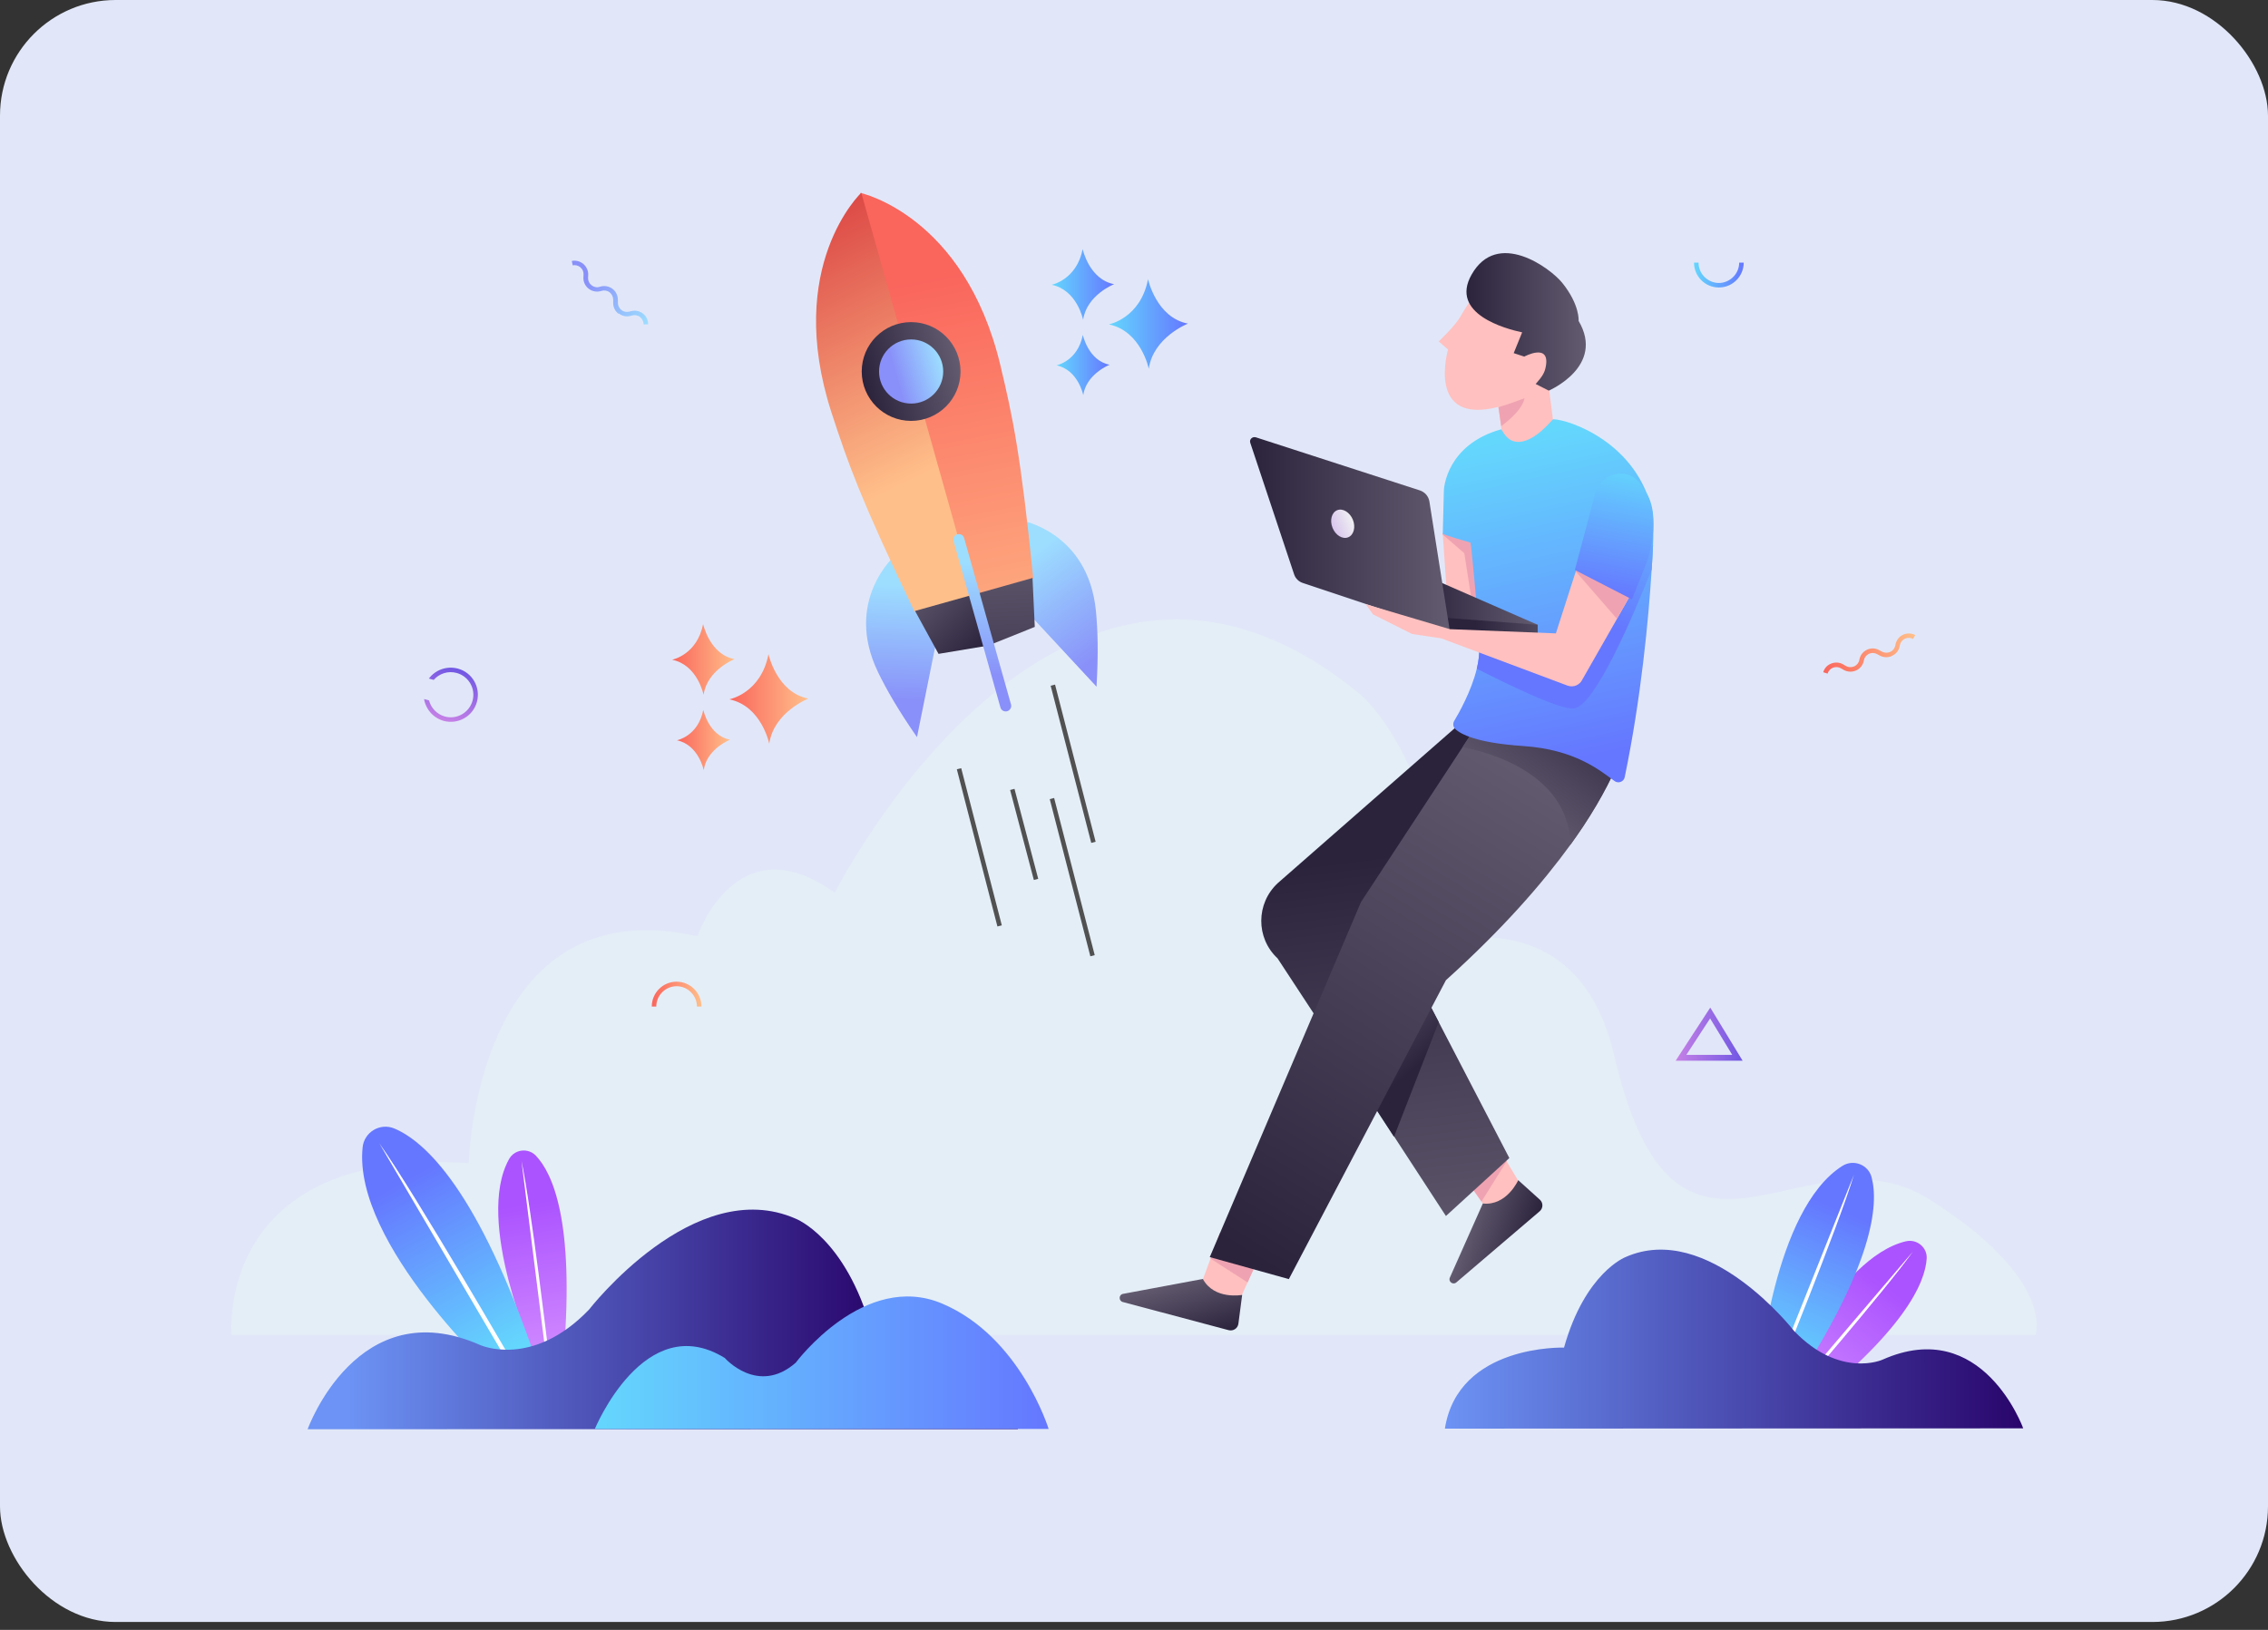 <svg width="192" height="138" viewBox="0 0 192 138" fill="none" xmlns="http://www.w3.org/2000/svg">
<rect x="0" y="0" width="192" height="138" fill="#333333" stroke="none"/>
<rect width="192" height="137.331" rx="9.792" fill="#E1E7F8"/>
<path d="M172.311 113.017H19.604C19.604 113.017 18.176 97.13 39.685 98.482C39.685 98.482 40.246 75.009 59.04 79.28C59.04 79.28 62.329 69.59 70.668 75.596C70.668 75.596 89.665 37.919 115.038 58.702C117.69 60.882 124.091 70.687 119.756 80.377C119.756 80.377 133.271 74.894 136.649 89.379C141.915 111.933 152.74 94.81 163.399 101.593C174.045 108.363 172.311 113.017 172.311 113.017Z" fill="#E4EEF7"/>
<path d="M86.427 44.052C86.427 44.052 92.114 45.021 92.777 51.727C92.93 53.321 92.993 55.272 92.828 58.141L86.95 51.804L86.427 44.052Z" fill="url(#paint0_linear_1_6936)"/>
<path d="M87.473 48.973L82.411 50.388L72.836 16.333C72.836 16.333 81.633 18.207 84.68 30.894C85.739 35.343 86.402 38.403 87.473 48.973Z" fill="url(#paint1_linear_1_6936)"/>
<path d="M75.755 47.048C75.755 47.048 71.407 50.847 74.327 56.904C75.028 58.344 75.985 60.04 77.629 62.412L79.338 53.933L75.755 47.048Z" fill="url(#paint2_linear_1_6936)"/>
<path d="M87.6 53.079L87.409 48.935L82.347 50.363L83.571 54.698L87.6 53.079Z" fill="url(#paint3_linear_1_6936)"/>
<path d="M77.425 51.791L82.487 50.376L72.912 16.32C72.912 16.32 66.371 22.504 70.388 34.923C71.803 39.258 72.835 42.216 77.425 51.791Z" fill="url(#paint4_linear_1_6936)"/>
<path d="M79.453 55.361L77.464 51.727L82.513 50.312L83.737 54.647L79.453 55.361Z" fill="url(#paint5_linear_1_6936)"/>
<path d="M77.132 35.636C79.442 35.636 81.314 33.764 81.314 31.454C81.314 29.145 79.442 27.273 77.132 27.273C74.823 27.273 72.95 29.145 72.95 31.454C72.95 33.764 74.823 35.636 77.132 35.636Z" fill="url(#paint6_linear_1_6936)"/>
<path d="M77.132 34.17C78.632 34.17 79.848 32.954 79.848 31.454C79.848 29.955 78.632 28.739 77.132 28.739C75.632 28.739 74.417 29.955 74.417 31.454C74.417 32.954 75.632 34.17 77.132 34.17Z" fill="url(#paint7_linear_1_6936)"/>
<path d="M85.267 60.219C85.012 60.283 84.757 60.142 84.693 59.9L80.728 45.811C80.664 45.556 80.804 45.301 81.046 45.237C81.302 45.174 81.556 45.314 81.62 45.556L85.585 59.632C85.662 59.887 85.509 60.142 85.267 60.219Z" fill="url(#paint8_linear_1_6936)"/>
<path d="M81.372 65.04L81.002 65.135L84.438 78.443L84.809 78.347L81.372 65.04Z" fill="#515151"/>
<path d="M89.239 67.564L88.868 67.659L92.305 80.967L92.675 80.871L89.239 67.564Z" fill="#515151"/>
<path d="M89.316 57.964L88.945 58.06L92.381 71.367L92.752 71.271L89.316 57.964Z" fill="#515151"/>
<path d="M85.883 66.79L85.513 66.887L87.522 74.507L87.892 74.409L85.883 66.79Z" fill="#515151"/>
<path d="M150.636 117.683C150.636 117.683 155.494 106.489 161.346 105.099C162.277 104.882 163.169 105.622 163.105 106.565C162.978 108.605 161.231 112.724 152.383 119.596L150.636 117.683Z" fill="url(#paint9_linear_1_6936)"/>
<path d="M151.312 118.449C151.388 118.347 161.932 105.979 161.932 105.979C159.676 109.154 151.592 118.512 151.503 118.614L151.312 118.449Z" fill="white"/>
<path d="M148.927 116.421C148.927 116.421 150.113 102.396 155.978 98.711C156.909 98.125 158.158 98.609 158.439 99.668C159.051 101.95 158.668 107.088 151.528 117.862L148.927 116.421Z" fill="url(#paint10_linear_1_6936)"/>
<path d="M149.947 117.007C149.998 116.867 156.947 99.463 156.947 99.463C155.659 103.76 150.266 116.982 150.215 117.109L149.947 117.007Z" fill="white"/>
<path d="M171.278 120.935C171.278 120.935 167.836 111.359 159.37 115.12C159.37 115.12 155.787 116.752 151.873 112.685C151.873 112.685 144.605 103.327 137.605 106.438C137.605 106.438 134.188 107.751 132.403 114.1C132.403 114.1 123.44 113.794 122.318 120.96L171.278 120.935Z" fill="url(#paint11_linear_1_6936)"/>
<path d="M45.155 114.547C45.155 114.547 40.182 103.403 43.089 98.15C43.548 97.309 44.696 97.156 45.359 97.844C46.774 99.323 48.636 103.378 47.73 114.547H45.155Z" fill="url(#paint12_linear_1_6936)"/>
<path d="M46.188 114.56C46.175 114.432 44.148 98.303 44.148 98.303C44.964 102.103 46.417 114.394 46.43 114.521L46.188 114.56Z" fill="white"/>
<path d="M42.158 116.663C42.158 116.663 29.867 105.354 30.696 97.156C30.823 95.855 32.175 95.039 33.386 95.549C35.962 96.633 40.501 100.739 45.41 115.261L42.158 116.663Z" fill="url(#paint13_linear_1_6936)"/>
<path d="M43.459 116.128C43.37 115.975 32.111 96.799 32.111 96.799C35.197 101.134 43.663 115.809 43.765 115.949L43.459 116.128Z" fill="white"/>
<path d="M26.042 121.011C26.042 121.011 30.25 109.281 40.654 113.884C40.654 113.884 45.053 115.886 49.859 110.888C49.859 110.888 58.759 99.387 67.365 103.187C67.365 103.187 71.573 104.793 73.766 112.596C73.766 112.596 84.769 112.201 86.172 120.999L26.042 121.011Z" fill="url(#paint14_linear_1_6936)"/>
<path d="M50.357 120.986C50.357 120.986 54.564 110.786 61.36 114.98C61.36 114.98 64.165 118.181 67.365 115.376C67.365 115.376 73.167 107.573 79.771 110.378C86.376 113.183 88.773 120.986 88.773 120.986H50.357Z" fill="url(#paint15_linear_1_6936)"/>
<path d="M57.28 83.501C56.337 83.501 55.559 84.278 55.559 85.222H55.177C55.177 84.062 56.12 83.118 57.28 83.118C58.441 83.118 59.384 84.062 59.384 85.222H59.002C59.002 84.278 58.224 83.501 57.28 83.501Z" fill="url(#paint16_linear_1_6936)"/>
<path d="M36.307 57.452L36.715 57.567C37.186 57.032 37.926 56.776 38.665 56.98C39.685 57.261 40.285 58.319 40.004 59.327C39.724 60.346 38.665 60.946 37.658 60.665C36.982 60.474 36.485 59.938 36.319 59.301L35.899 59.186C36.039 60.041 36.664 60.78 37.556 61.035C38.78 61.367 40.042 60.653 40.374 59.428C40.705 58.205 39.991 56.942 38.767 56.611C37.811 56.356 36.855 56.725 36.307 57.452Z" fill="url(#paint17_linear_1_6936)"/>
<path d="M52.333 26.546C52.053 26.317 51.9 25.985 51.913 25.628V25.386C51.913 25.131 51.798 24.901 51.607 24.748C51.403 24.595 51.148 24.557 50.905 24.634C50.548 24.748 50.153 24.685 49.847 24.455C49.541 24.226 49.375 23.869 49.388 23.486L49.401 23.244C49.414 23.002 49.312 22.785 49.133 22.632C48.955 22.479 48.712 22.415 48.483 22.466L48.406 22.096C48.751 22.02 49.108 22.122 49.388 22.351C49.656 22.581 49.809 22.925 49.796 23.269L49.783 23.512C49.771 23.767 49.885 24.009 50.089 24.162C50.293 24.315 50.548 24.366 50.791 24.277C51.148 24.162 51.53 24.226 51.836 24.442C52.142 24.672 52.308 25.016 52.308 25.386V25.628C52.308 25.87 52.41 26.1 52.614 26.253C52.805 26.406 53.06 26.444 53.302 26.38L53.392 26.355C53.749 26.253 54.118 26.317 54.412 26.533C54.705 26.75 54.871 27.094 54.871 27.464H54.488C54.488 27.222 54.373 26.992 54.182 26.839C53.991 26.686 53.736 26.648 53.506 26.712L53.417 26.737C53.06 26.839 52.69 26.776 52.397 26.546C52.359 26.559 52.346 26.546 52.333 26.546Z" fill="url(#paint18_linear_1_6936)"/>
<path d="M145.511 23.958C144.567 23.958 143.79 23.18 143.79 22.237H143.407C143.407 23.397 144.351 24.341 145.511 24.341C146.671 24.341 147.615 23.397 147.615 22.237H147.232C147.232 23.18 146.454 23.958 145.511 23.958Z" fill="url(#paint19_linear_1_6936)"/>
<path d="M147.525 89.812H141.852L144.784 85.311L147.525 89.812ZM142.757 89.315H146.646L144.771 86.229L142.757 89.315Z" fill="url(#paint20_linear_1_6936)"/>
<path d="M160.135 55.553C159.804 55.693 159.434 55.667 159.128 55.502L158.911 55.387C158.694 55.259 158.427 55.259 158.21 55.361C157.98 55.476 157.827 55.68 157.789 55.922C157.725 56.292 157.483 56.611 157.139 56.764C156.795 56.917 156.399 56.904 156.068 56.713L155.851 56.585C155.647 56.471 155.405 56.445 155.175 56.534C154.946 56.623 154.793 56.802 154.716 57.032L154.347 56.917C154.449 56.572 154.691 56.305 155.035 56.177C155.367 56.05 155.736 56.075 156.042 56.254L156.259 56.381C156.476 56.509 156.744 56.522 156.973 56.419C157.203 56.318 157.368 56.101 157.407 55.858C157.47 55.489 157.7 55.183 158.044 55.017C158.388 54.851 158.771 54.864 159.102 55.055L159.319 55.17C159.536 55.285 159.791 55.297 160.02 55.196C160.25 55.093 160.403 54.889 160.454 54.647L160.467 54.558C160.543 54.201 160.773 53.895 161.104 53.742C161.436 53.589 161.818 53.602 162.137 53.767L161.958 54.099C161.742 53.984 161.487 53.971 161.27 54.074C161.053 54.175 160.887 54.38 160.836 54.622L160.824 54.711C160.747 55.081 160.518 55.374 160.173 55.527C160.161 55.54 160.148 55.553 160.135 55.553Z" fill="url(#paint21_linear_1_6936)"/>
<path d="M61.743 59.211C61.743 59.211 64.42 58.701 65.058 55.386C65.058 55.386 65.759 58.638 68.437 59.148C68.437 59.148 65.504 60.295 65.122 62.972C65.122 62.972 64.484 59.785 61.743 59.211Z" fill="url(#paint22_linear_1_6936)"/>
<path d="M56.898 55.858C56.898 55.858 59.014 55.45 59.524 52.836C59.524 52.836 60.072 55.412 62.189 55.807C62.189 55.807 59.868 56.712 59.562 58.829C59.562 58.829 59.065 56.304 56.898 55.858Z" fill="url(#paint23_linear_1_6936)"/>
<path d="M57.306 62.679C57.306 62.679 59.103 62.335 59.537 60.104C59.537 60.104 60.009 62.297 61.807 62.629C61.807 62.629 59.83 63.406 59.575 65.204C59.575 65.204 59.142 63.062 57.306 62.679Z" fill="url(#paint24_linear_1_6936)"/>
<path d="M93.873 27.464C93.873 27.464 96.55 26.954 97.188 23.639C97.188 23.639 97.889 26.89 100.566 27.4C100.566 27.4 97.634 28.548 97.251 31.225C97.251 31.225 96.614 28.038 93.873 27.464Z" fill="url(#paint25_linear_1_6936)"/>
<path d="M89.028 24.111C89.028 24.111 91.144 23.703 91.654 21.089C91.654 21.089 92.203 23.664 94.319 24.06C94.319 24.06 91.999 24.965 91.693 27.081C91.693 27.081 91.195 24.557 89.028 24.111Z" fill="url(#paint26_linear_1_6936)"/>
<path d="M89.436 30.932C89.436 30.932 91.233 30.588 91.667 28.356C91.667 28.356 92.139 30.549 93.936 30.881C93.936 30.881 91.96 31.659 91.705 33.456C91.705 33.456 91.272 31.314 89.436 30.932Z" fill="url(#paint27_linear_1_6936)"/>
<path d="M131.702 37.422C131.702 37.524 127.342 37.919 127.342 37.919L127.074 36.083L126.844 34.477V34.451C120.699 36.032 122.586 29.593 122.586 29.593L121.795 28.905C121.795 28.905 123.185 27.617 123.682 26.724C124.18 25.832 125.365 24.149 125.365 24.149L131.307 25.832L131.014 31.977C131.014 31.977 131.702 37.32 131.702 37.422Z" fill="#FFC0BF"/>
<path d="M106.814 105.941L105.616 108.58L104.902 110.136L101.612 108.912L102.479 106.566L103.282 104.373L106.814 105.941Z" fill="#FFC0BF"/>
<path d="M104.838 112.073L105.157 109.638C105.157 109.638 102.798 110.084 101.829 108.287L95.072 109.549C94.702 109.613 94.689 110.135 95.046 110.237L104.009 112.622C104.405 112.724 104.787 112.469 104.838 112.073Z" fill="url(#paint28_linear_1_6936)"/>
<path d="M128.795 100.42L125.926 102.435L125.416 101.734L123.134 98.482L126.424 96.468L127.546 98.329L128.795 100.42Z" fill="#FFC0BF"/>
<path d="M106.814 105.941L105.616 108.58L102.479 106.566L103.282 104.373L106.814 105.941Z" fill="#EFA3B2"/>
<path d="M127.546 98.329L125.416 101.734L123.134 98.482L126.424 96.468L127.546 98.329Z" fill="#EFA3B2"/>
<path d="M130.351 101.568L128.528 99.923C128.528 99.923 127.559 102.116 125.531 101.899L122.739 108.172C122.586 108.516 123.007 108.822 123.287 108.58L130.338 102.562C130.644 102.307 130.657 101.835 130.351 101.568Z" fill="url(#paint29_linear_1_6936)"/>
<path d="M117.333 77.942L118.378 79.956L121.795 86.535L127.775 98.049L122.407 102.957L118.021 96.225L113.788 89.736L108.153 81.142C106.304 79.421 106.317 76.488 108.178 74.767L125.008 60.028L137.835 62.909C135.973 67.461 117.333 77.942 117.333 77.942Z" fill="url(#paint30_linear_1_6936)"/>
<path d="M121.795 86.535L118.009 96.251L113.776 89.748L118.378 79.956L121.795 86.535Z" fill="url(#paint31_linear_1_6936)"/>
<path d="M138.217 60.028C138.217 60.028 138.217 60.194 138.179 60.513C138.039 61.685 137.338 64.962 134.023 69.973C133.691 70.47 133.334 70.98 132.952 71.516C130.618 74.742 127.265 78.605 122.407 82.991L109.109 108.3L102.415 106.438L115.216 76.374L123.81 63.267L124.384 62.387L126.245 59.544L135.221 59.901L138.217 60.028Z" fill="url(#paint32_linear_1_6936)"/>
<path d="M138.218 60.028C138.218 60.028 138.218 60.194 138.179 60.513C138.039 61.685 137.338 64.962 134.023 69.973C133.691 70.47 133.334 70.98 132.952 71.516C132.773 65.421 125.926 63.662 123.81 63.267L124.384 62.387L126.245 59.544L135.221 59.901L138.218 60.028Z" fill="url(#paint33_linear_1_6936)"/>
<path d="M125.939 45.352V53.398L124.932 53.079L122.637 52.365L122.14 45.263L122.127 45.136L125.939 45.352Z" fill="#FFC0BF"/>
<path d="M125.939 45.352V53.398L124.932 53.079L123.963 46.844L122.14 45.263L122.127 45.136L125.939 45.352Z" fill="#EFA3B2"/>
<path d="M139.939 46.156C139.913 46.768 139.875 47.456 139.824 48.221C139.556 52.492 138.931 59.097 137.542 65.803C137.465 66.186 137.006 66.365 136.687 66.135C135.438 65.23 133.347 63.458 128.935 63.164C125.008 62.897 123.657 62.17 123.185 61.711C123.007 61.532 122.981 61.252 123.109 61.035C123.44 60.487 124.562 58.536 125.021 56.611C125.174 55.986 125.251 55.348 125.225 54.775C125.225 54.736 125.225 54.711 125.225 54.673C125.238 54.558 125.225 54.15 125.187 53.563C125.034 51.307 124.588 46.436 124.486 45.939C124.486 45.939 122.191 45.301 122.14 45.174L122.229 41.629V41.617C122.216 41.349 122.458 37.651 127.074 36.351C127.176 36.325 127.507 37.511 128.68 37.409C130.083 37.282 131.409 35.497 131.485 35.497C132.786 35.509 138.664 37.46 139.9 43.414C139.9 43.427 140.015 44.434 139.939 46.156Z" fill="url(#paint34_linear_1_6936)"/>
<path d="M120.253 48.565L130.172 52.901V53.729L122.114 52.901L120.253 48.565Z" fill="url(#paint35_linear_1_6936)"/>
<path d="M139.939 46.156C139.913 46.768 139.875 47.456 139.824 48.221C138.217 52.25 135.043 59.696 133.27 59.977C132.085 60.168 127.099 57.669 125.021 56.624C125.174 55.999 125.251 55.361 125.225 54.788C125.225 54.749 125.225 54.724 125.225 54.686C125.238 54.571 125.225 54.163 125.187 53.576L132.123 55.387L136.713 47.864L139.939 46.156Z" fill="url(#paint36_linear_1_6936)"/>
<path d="M130.172 53.729L122.739 53.525L122.114 52.289L130.172 52.901V53.729Z" fill="url(#paint37_linear_1_6936)"/>
<path d="M106.317 37.027L120.215 41.527C120.623 41.668 120.929 42.012 121.005 42.445L122.752 53.513L110.282 49.356C109.938 49.241 109.67 48.973 109.555 48.629L105.845 37.498C105.743 37.218 106.011 36.937 106.317 37.027Z" fill="url(#paint38_linear_1_6936)"/>
<path d="M138.077 50.3L136.891 52.391L133.959 57.529C133.742 58.001 133.194 58.23 132.709 58.052L122.012 54.048L119.539 53.678L116.236 52.021L115.612 51.154L122.739 53.27L131.715 53.627L133.398 48.387L133.525 47.826L138.077 50.3Z" fill="#FFC0BF"/>
<path d="M138.077 50.3L136.879 52.391L133.398 48.387L133.538 47.826L138.077 50.3Z" fill="#EFA3B2"/>
<path d="M114.528 44.001C114.783 44.638 114.604 45.301 114.133 45.492C113.661 45.684 113.062 45.327 112.807 44.689C112.552 44.052 112.73 43.389 113.202 43.197C113.674 43.006 114.273 43.376 114.528 44.001Z" fill="url(#paint39_linear_1_6936)"/>
<path d="M135.043 41.783L133.321 48.26L138.154 50.746L139.441 47.52C139.441 47.52 140.755 43.708 139.276 41.566C138.919 41.043 138.613 40.406 137.746 40.176C136.573 39.845 135.361 40.597 135.043 41.783Z" fill="url(#paint40_linear_1_6936)"/>
<path d="M133.64 27.171C133.64 27.171 133.755 25.807 132.251 23.945C131.218 22.67 126.755 19.393 124.575 23.257C122.701 26.572 127.469 27.847 128.859 28.14L128.145 29.899L129.038 30.193C129.038 30.193 131.243 28.994 130.861 31.034C130.759 31.557 130.606 31.825 130.007 32.513L131.116 33.074C131.103 33.074 135.91 31.034 133.64 27.171Z" fill="url(#paint41_linear_1_6936)"/>
<path d="M129.063 33.712C128.897 34.592 127.852 35.51 127.087 36.083L126.857 34.477C127.89 34.171 129.063 33.712 129.063 33.712Z" fill="#EFA3B2"/>
<defs>
<linearGradient id="paint0_linear_1_6936" x1="95.494" y1="58.154" x2="87.233" y2="47.024" gradientUnits="userSpaceOnUse">
<stop offset="0.251" stop-color="#8990F9"/>
<stop offset="1" stop-color="#9DDEFF"/>
</linearGradient>
<linearGradient id="paint1_linear_1_6936" x1="78.76" y1="23.259" x2="85.964" y2="60.89" gradientUnits="userSpaceOnUse">
<stop stop-color="#FA655C"/>
<stop offset="1" stop-color="#FFBF8A"/>
</linearGradient>
<linearGradient id="paint2_linear_1_6936" x1="75.985" y1="62.617" x2="76.472" y2="49.548" gradientUnits="userSpaceOnUse">
<stop offset="0.251" stop-color="#8990F9"/>
<stop offset="1" stop-color="#9DDEFF"/>
</linearGradient>
<linearGradient id="paint3_linear_1_6936" x1="85.448" y1="64.342" x2="84.763" y2="45.999" gradientUnits="userSpaceOnUse">
<stop stop-color="#2B233C"/>
<stop offset="1" stop-color="#635C70"/>
</linearGradient>
<linearGradient id="paint4_linear_1_6936" x1="67.892" y1="19.165" x2="78.184" y2="40.201" gradientUnits="userSpaceOnUse">
<stop stop-color="#DD4B47"/>
<stop offset="1" stop-color="#FFBF8A"/>
</linearGradient>
<linearGradient id="paint5_linear_1_6936" x1="83.065" y1="55.032" x2="77.508" y2="49.148" gradientUnits="userSpaceOnUse">
<stop stop-color="#2B233C"/>
<stop offset="1" stop-color="#635C70"/>
</linearGradient>
<linearGradient id="paint6_linear_1_6936" x1="73.117" y1="32.576" x2="81.157" y2="30.317" gradientUnits="userSpaceOnUse">
<stop stop-color="#2B233C"/>
<stop offset="1" stop-color="#635C70"/>
</linearGradient>
<linearGradient id="paint7_linear_1_6936" x1="74.517" y1="32.183" x2="79.757" y2="30.71" gradientUnits="userSpaceOnUse">
<stop offset="0.251" stop-color="#8990F9"/>
<stop offset="1" stop-color="#9DDEFF"/>
</linearGradient>
<linearGradient id="paint8_linear_1_6936" x1="82.874" y1="60.411" x2="83.348" y2="47.689" gradientUnits="userSpaceOnUse">
<stop offset="0.251" stop-color="#8990F9"/>
<stop offset="1" stop-color="#9DDEFF"/>
</linearGradient>
<linearGradient id="paint9_linear_1_6936" x1="159.565" y1="108.745" x2="151.927" y2="118.503" gradientUnits="userSpaceOnUse">
<stop stop-color="#AB53FF"/>
<stop offset="1" stop-color="#CF87FF"/>
</linearGradient>
<linearGradient id="paint10_linear_1_6936" x1="150.324" y1="115.662" x2="155.959" y2="102.533" gradientUnits="userSpaceOnUse">
<stop stop-color="#64D7FD"/>
<stop offset="1" stop-color="#6577FF"/>
</linearGradient>
<linearGradient id="paint11_linear_1_6936" x1="171.265" y1="113.342" x2="122.305" y2="113.42" gradientUnits="userSpaceOnUse">
<stop stop-color="#29056B"/>
<stop offset="1" stop-color="#6C93F5"/>
</linearGradient>
<linearGradient id="paint12_linear_1_6936" x1="44.592" y1="101.924" x2="46.637" y2="114.146" gradientUnits="userSpaceOnUse">
<stop stop-color="#AB53FF"/>
<stop offset="1" stop-color="#CF87FF"/>
</linearGradient>
<linearGradient id="paint13_linear_1_6936" x1="42.47" y1="114.796" x2="34.265" y2="99.959" gradientUnits="userSpaceOnUse">
<stop stop-color="#64D7FD"/>
<stop offset="1" stop-color="#6577FF"/>
</linearGradient>
<linearGradient id="paint14_linear_1_6936" x1="74.612" y1="111.71" x2="29.472" y2="111.71" gradientUnits="userSpaceOnUse">
<stop stop-color="#29056B"/>
<stop offset="1" stop-color="#6C93F5"/>
</linearGradient>
<linearGradient id="paint15_linear_1_6936" x1="50.354" y1="115.38" x2="88.773" y2="115.38" gradientUnits="userSpaceOnUse">
<stop stop-color="#64D7FD"/>
<stop offset="1" stop-color="#6577FF"/>
</linearGradient>
<linearGradient id="paint16_linear_1_6936" x1="55.177" y1="84.17" x2="59.384" y2="84.17" gradientUnits="userSpaceOnUse">
<stop stop-color="#FA655C"/>
<stop offset="1" stop-color="#FFBF8A"/>
</linearGradient>
<linearGradient id="paint17_linear_1_6936" x1="37.618" y1="61.059" x2="38.836" y2="56.633" gradientUnits="userSpaceOnUse">
<stop stop-color="#C681E6"/>
<stop offset="1" stop-color="#7057E4"/>
</linearGradient>
<linearGradient id="paint18_linear_1_6936" x1="48.23" y1="22.308" x2="54.754" y2="27.583" gradientUnits="userSpaceOnUse">
<stop offset="0.251" stop-color="#8990F9"/>
<stop offset="1" stop-color="#9DDEFF"/>
</linearGradient>
<linearGradient id="paint19_linear_1_6936" x1="143.407" y1="23.289" x2="147.615" y2="23.289" gradientUnits="userSpaceOnUse">
<stop stop-color="#64D7FD"/>
<stop offset="1" stop-color="#6577FF"/>
</linearGradient>
<linearGradient id="paint20_linear_1_6936" x1="141.843" y1="87.561" x2="147.52" y2="87.561" gradientUnits="userSpaceOnUse">
<stop stop-color="#C681E6"/>
<stop offset="1" stop-color="#7057E4"/>
</linearGradient>
<linearGradient id="paint21_linear_1_6936" x1="154.482" y1="57.183" x2="162.205" y2="53.905" gradientUnits="userSpaceOnUse">
<stop stop-color="#FA655C"/>
<stop offset="1" stop-color="#FFBF8A"/>
</linearGradient>
<linearGradient id="paint22_linear_1_6936" x1="61.743" y1="59.179" x2="68.437" y2="59.179" gradientUnits="userSpaceOnUse">
<stop stop-color="#FA655C"/>
<stop offset="1" stop-color="#FFBF8A"/>
</linearGradient>
<linearGradient id="paint23_linear_1_6936" x1="56.898" y1="55.831" x2="62.189" y2="55.831" gradientUnits="userSpaceOnUse">
<stop stop-color="#FA655C"/>
<stop offset="1" stop-color="#FFBF8A"/>
</linearGradient>
<linearGradient id="paint24_linear_1_6936" x1="57.303" y1="62.652" x2="61.807" y2="62.652" gradientUnits="userSpaceOnUse">
<stop stop-color="#FA655C"/>
<stop offset="1" stop-color="#FFBF8A"/>
</linearGradient>
<linearGradient id="paint25_linear_1_6936" x1="93.873" y1="27.432" x2="100.566" y2="27.432" gradientUnits="userSpaceOnUse">
<stop stop-color="#64D7FD"/>
<stop offset="1" stop-color="#6577FF"/>
</linearGradient>
<linearGradient id="paint26_linear_1_6936" x1="89.028" y1="24.083" x2="94.319" y2="24.083" gradientUnits="userSpaceOnUse">
<stop stop-color="#64D7FD"/>
<stop offset="1" stop-color="#6577FF"/>
</linearGradient>
<linearGradient id="paint27_linear_1_6936" x1="89.433" y1="30.904" x2="93.936" y2="30.904" gradientUnits="userSpaceOnUse">
<stop stop-color="#64D7FD"/>
<stop offset="1" stop-color="#6577FF"/>
</linearGradient>
<linearGradient id="paint28_linear_1_6936" x1="101.137" y1="113.62" x2="99.493" y2="108.219" gradientUnits="userSpaceOnUse">
<stop stop-color="#2B233C"/>
<stop offset="1" stop-color="#635C70"/>
</linearGradient>
<linearGradient id="paint29_linear_1_6936" x1="129.505" y1="105.494" x2="124.124" y2="103.784" gradientUnits="userSpaceOnUse">
<stop stop-color="#2B233C"/>
<stop offset="1" stop-color="#635C70"/>
</linearGradient>
<linearGradient id="paint30_linear_1_6936" x1="122.45" y1="71.724" x2="126.946" y2="107.588" gradientUnits="userSpaceOnUse">
<stop stop-color="#2B233C"/>
<stop offset="1" stop-color="#635C70"/>
</linearGradient>
<linearGradient id="paint31_linear_1_6936" x1="120" y1="90.243" x2="114.517" y2="83.741" gradientUnits="userSpaceOnUse">
<stop stop-color="#2B233C"/>
<stop offset="1" stop-color="#635C70"/>
</linearGradient>
<linearGradient id="paint32_linear_1_6936" x1="104.742" y1="105.752" x2="130.15" y2="64.138" gradientUnits="userSpaceOnUse">
<stop stop-color="#2B233C"/>
<stop offset="1" stop-color="#635C70"/>
</linearGradient>
<linearGradient id="paint33_linear_1_6936" x1="135.452" y1="58.2" x2="127.282" y2="68.438" gradientUnits="userSpaceOnUse">
<stop stop-color="#2B233C"/>
<stop offset="1" stop-color="#635C70"/>
</linearGradient>
<linearGradient id="paint34_linear_1_6936" x1="128.125" y1="37.174" x2="134.035" y2="64.139" gradientUnits="userSpaceOnUse">
<stop stop-color="#64D7FD"/>
<stop offset="1" stop-color="#6577FF"/>
</linearGradient>
<linearGradient id="paint35_linear_1_6936" x1="120.259" y1="51.151" x2="130.169" y2="51.151" gradientUnits="userSpaceOnUse">
<stop stop-color="#2B233C"/>
<stop offset="1" stop-color="#635C70"/>
</linearGradient>
<linearGradient id="paint36_linear_1_6936" x1="136.705" y1="37.776" x2="132.239" y2="51.715" gradientUnits="userSpaceOnUse">
<stop stop-color="#64D7FD"/>
<stop offset="1" stop-color="#6577FF"/>
</linearGradient>
<linearGradient id="paint37_linear_1_6936" x1="124.908" y1="53.01" x2="132.961" y2="53.01" gradientUnits="userSpaceOnUse">
<stop stop-color="#2B233C"/>
<stop offset="1" stop-color="#635C70"/>
</linearGradient>
<linearGradient id="paint38_linear_1_6936" x1="105.816" y1="45.27" x2="122.737" y2="45.27" gradientUnits="userSpaceOnUse">
<stop stop-color="#2B233C"/>
<stop offset="1" stop-color="#635C70"/>
</linearGradient>
<linearGradient id="paint39_linear_1_6936" x1="112.798" y1="44.702" x2="114.525" y2="44.008" gradientUnits="userSpaceOnUse">
<stop stop-color="#D7C4EC"/>
<stop offset="1" stop-color="#F0F0F2"/>
</linearGradient>
<linearGradient id="paint40_linear_1_6936" x1="137.907" y1="39.452" x2="136.025" y2="50.326" gradientUnits="userSpaceOnUse">
<stop stop-color="#64D7FD"/>
<stop offset="1" stop-color="#6577FF"/>
</linearGradient>
<linearGradient id="paint41_linear_1_6936" x1="124.141" y1="27.251" x2="134.249" y2="27.251" gradientUnits="userSpaceOnUse">
<stop stop-color="#2B233C"/>
<stop offset="1" stop-color="#635C70"/>
</linearGradient>
</defs>
</svg>
